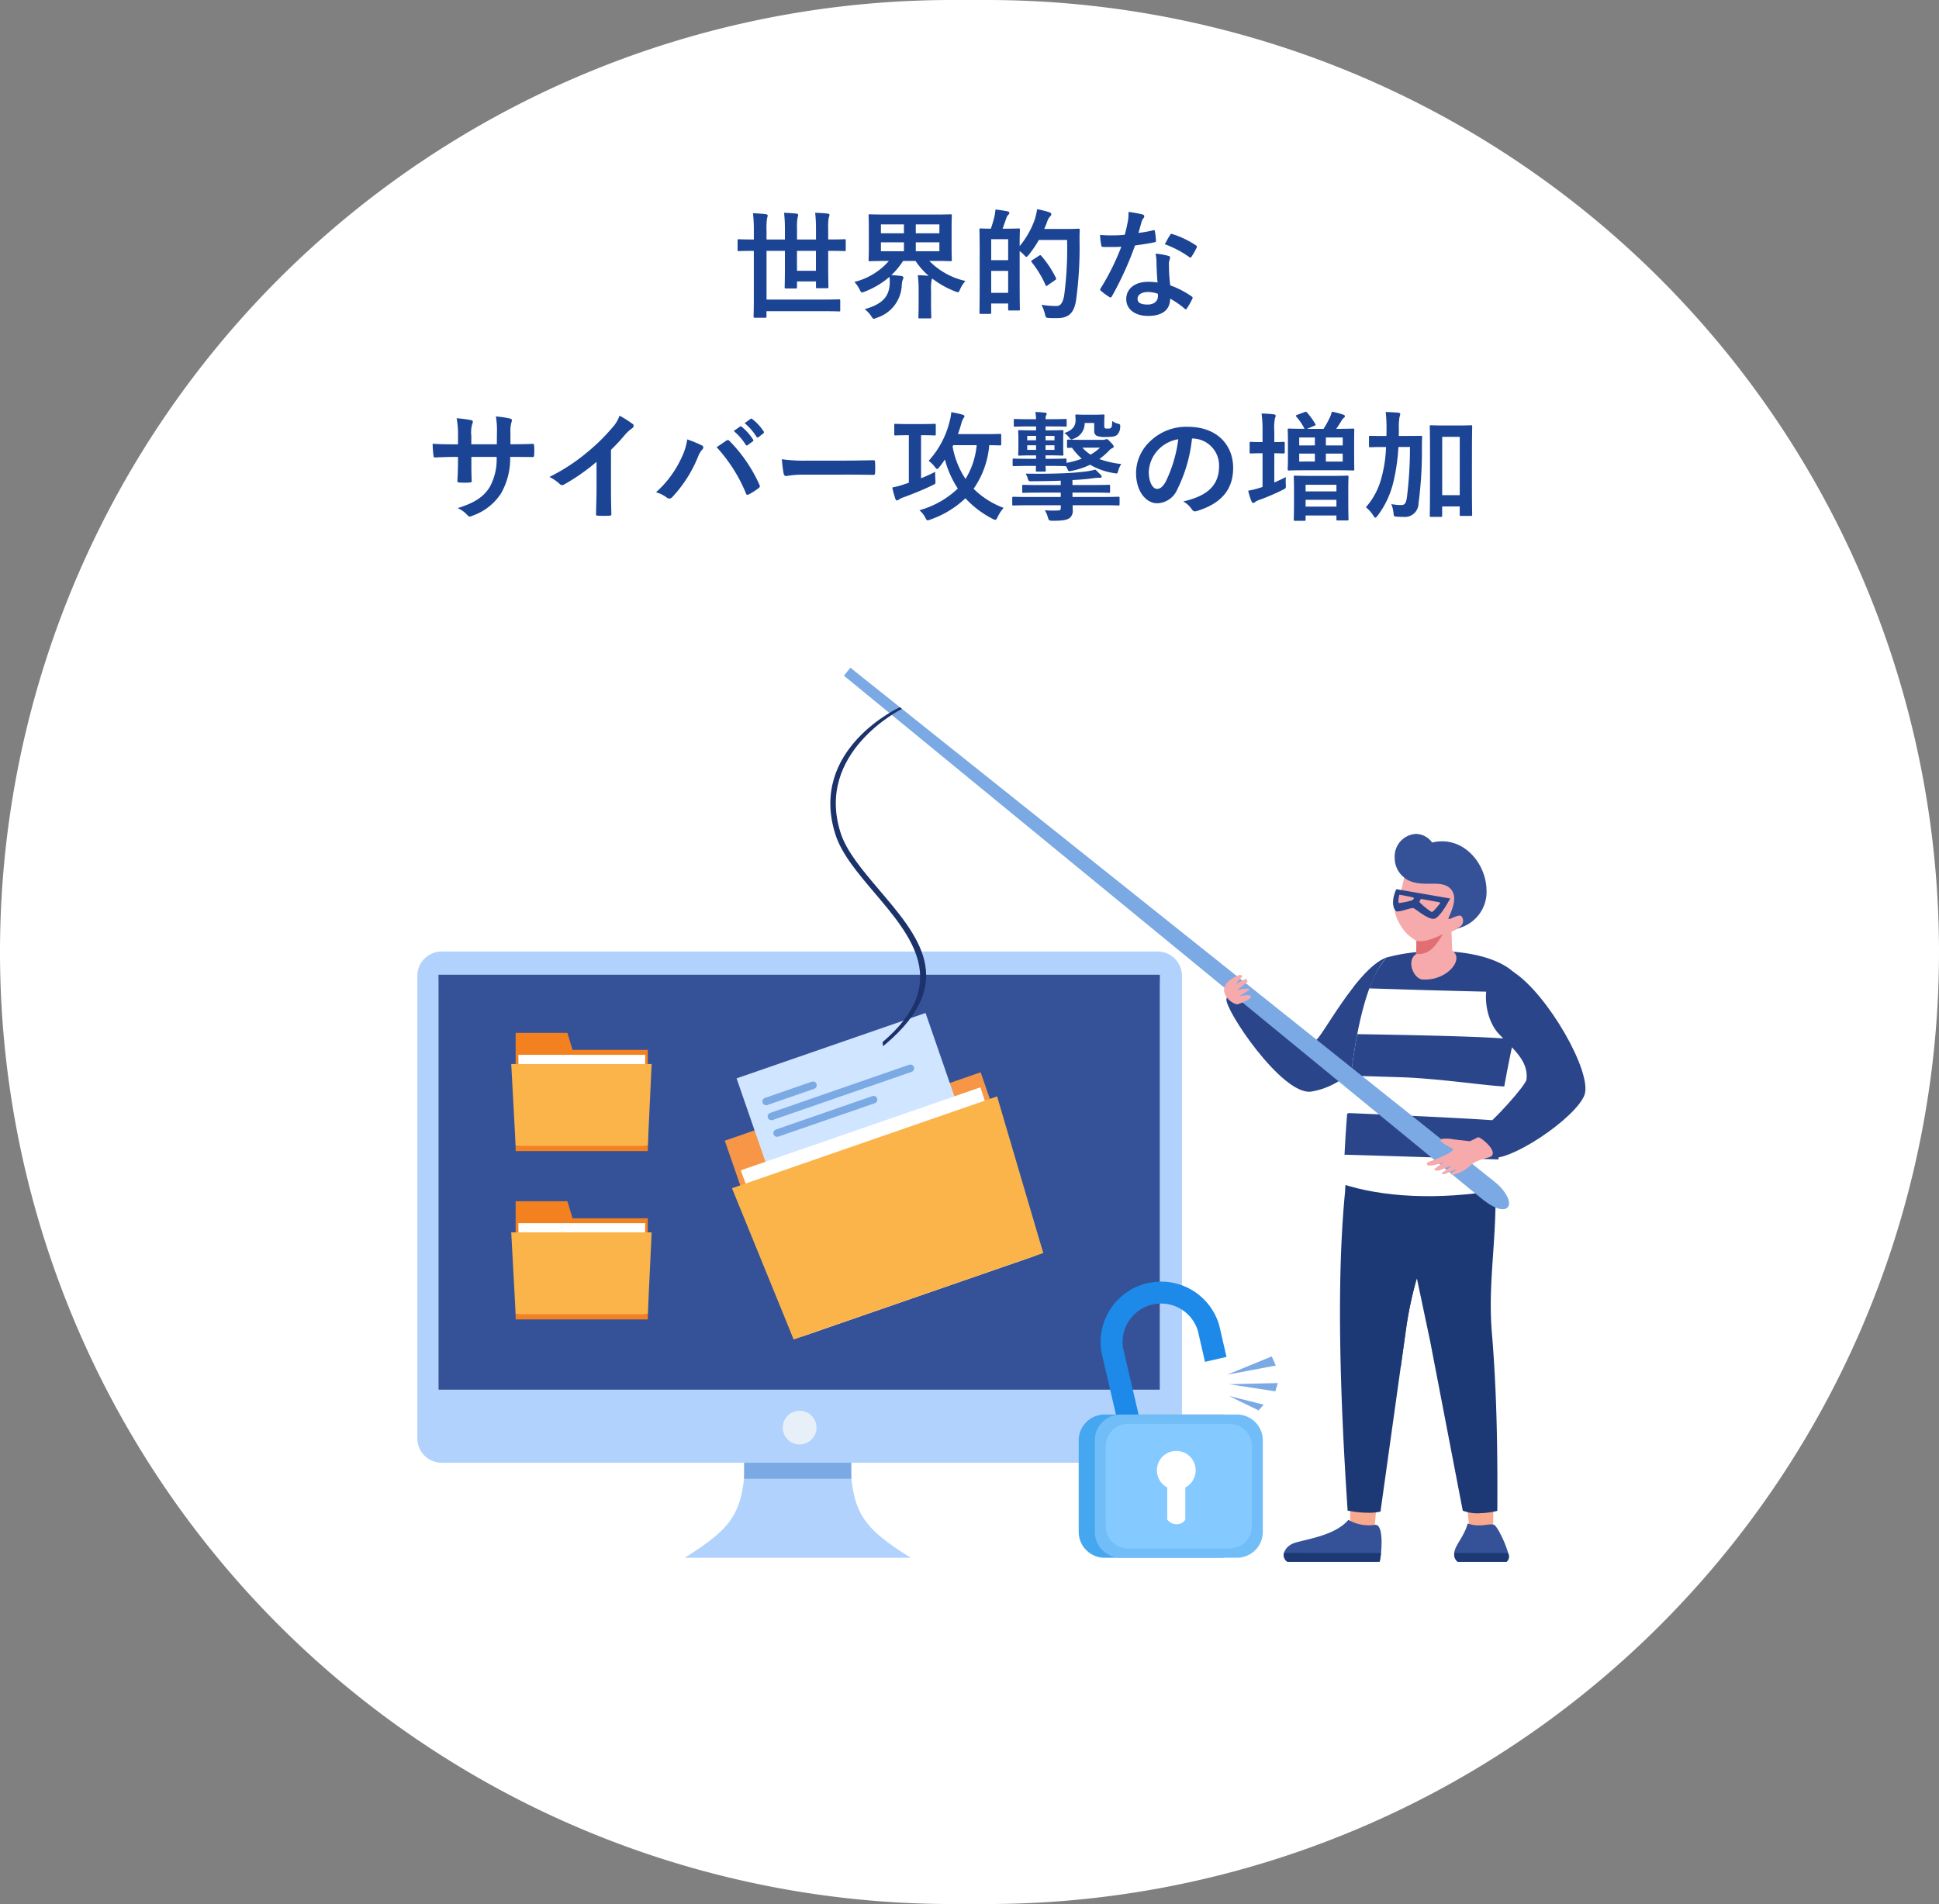 <svg xmlns="http://www.w3.org/2000/svg" xmlns:xlink="http://www.w3.org/1999/xlink" width="278" height="273" viewBox="0 0 278 273"><rect x="0" y="0" width="278" height="273" fill="#808080" stroke="none"/><defs><style>.a{fill:none;}.b,.l{fill:#fff;}.c{fill:#1c4494;}.d{clip-path:url(#a);}.e{fill:#b1d2fc;}.e,.f,.h,.i,.k,.l,.m,.n,.o,.p,.q,.s,.u,.v,.w,.x{fill-rule:evenodd;}.f{fill:#e7eff9;}.g,.k{fill:#7ba9e3;}.h{fill:#355298;}.i{fill:#f79646;}.j{fill:#d0e5ff;}.m{fill:#fbb44a;}.n{fill:#f48120;}.o{fill:#f8a98e;}.p{fill:#1d3975;}.q{fill:#2a4589;}.r{fill:#f7aaac;}.s{fill:#e16e73;}.t{fill:#1b326b;}.u{fill:#46a7f1;}.v{fill:#1d89e8;}.w{fill:#71bdf8;}.x{fill:#84c9ff;}</style><clipPath id="a"><rect class="a" width="167.474" height="128.202"/></clipPath></defs><g transform="translate(-225 -1062.465)"><g transform="translate(225 1062.465)"><path class="b" d="M136.5,0h5a136.5,136.5,0,0,1,0,273h-5a136.5,136.5,0,0,1,0-273Z" transform="translate(0 0)"/><g transform="translate(65.304 -1684.308)"><g transform="translate(0 6.017)"><path class="c" d="M-30.923-8.33v7.055c0,1.513-.034,2.227-.034,2.346,0,.17.017.187.187.187h1.462c.187,0,.2-.017.2-.187V.323h8.041c1.666,0,2.244.034,2.346.034.17,0,.187-.017.187-.187V-1.19c0-.17-.017-.187-.187-.187-.1,0-.68.034-2.346.034H-29.1V-8.33h2.635V-6c0,1.853-.034,2.754-.034,2.873,0,.17.017.187.17.187h1.411c.17,0,.187-.017.187-.187v-.816h2.72v.782c0,.17.017.187.187.187h1.411c.17,0,.187-.017.187-.187,0-.1-.034-1.037-.034-2.924V-8.33h.255c1.479,0,1.972.034,2.091.034.153,0,.17-.017.17-.187V-9.809c0-.17-.017-.187-.17-.187-.119,0-.612.034-2.091.034h-.255v-1.479a9.2,9.2,0,0,1,.068-1.6,1.681,1.681,0,0,0,.119-.442c0-.085-.085-.17-.255-.187-.595-.068-1.173-.1-1.8-.119a20.32,20.32,0,0,1,.119,2.329v1.5h-2.72v-1.513a8.964,8.964,0,0,1,.068-1.564,2.831,2.831,0,0,0,.1-.442c0-.085-.085-.17-.238-.187-.6-.068-1.173-.1-1.785-.119a20.221,20.221,0,0,1,.119,2.312v1.513H-29.1v-1.309a9.8,9.8,0,0,1,.068-1.7,2.19,2.19,0,0,0,.1-.425c0-.085-.085-.17-.255-.187a15.54,15.54,0,0,0-1.853-.136,21.769,21.769,0,0,1,.119,2.465v1.292h-.068c-1.479,0-1.989-.034-2.091-.034-.153,0-.17.017-.17.187v1.326c0,.17.017.187.17.187.1,0,.612-.034,2.091-.034Zm8.908,2.856h-2.72V-8.33h2.72ZM-7.293-.816c0,1.275-.034,1.87-.034,1.972,0,.187.017.2.187.2h1.462c.187,0,.2-.017.2-.2,0-.1-.034-.7-.034-1.972V-2.55A7.663,7.663,0,0,1-5.44-4.114a1.5,1.5,0,0,0,.085-.255,13.077,13.077,0,0,0,3.3,1.853,1.509,1.509,0,0,0,.391.119c.136,0,.187-.119.323-.442A4.371,4.371,0,0,1-.578-4.012,10.418,10.418,0,0,1-5.763-6.885h.68c1.666,0,2.261.034,2.363.034.17,0,.187-.017.187-.17,0-.1-.034-.578-.034-1.683V-11.7c0-1.105.034-1.581.034-1.683,0-.17-.017-.187-.187-.187-.1,0-.7.034-2.363.034h-6.851c-1.649,0-2.244-.034-2.363-.034-.153,0-.17.017-.17.187,0,.1.034.578.034,1.683V-8.7c0,1.105-.034,1.564-.034,1.683,0,.153.017.17.17.17.119,0,.714-.034,2.363-.034h.374a9.63,9.63,0,0,1-4.947,3.009,4.325,4.325,0,0,1,.748,1.071c.153.306.2.425.357.425a1.183,1.183,0,0,0,.408-.119,11.888,11.888,0,0,0,3.519-2.108,5.423,5.423,0,0,1,.034,1.054C-11.56-1.734-12.512-.68-15.028.034A3.823,3.823,0,0,1-14.11,1c.187.289.255.408.391.408a1.117,1.117,0,0,0,.408-.136,5.12,5.12,0,0,0,3.6-4.692,2.35,2.35,0,0,1,.136-.748.883.883,0,0,0,.1-.323c0-.153-.119-.2-.323-.238-.425-.051-.952-.1-1.411-.119A10.751,10.751,0,0,0-9.52-6.885h1.785A10.165,10.165,0,0,0-5.848-4.743c-.493-.051-1.02-.085-1.564-.1a16.934,16.934,0,0,1,.119,2.312Zm2.975-7.463H-7.7V-9.554h3.383Zm0-3.842v1.275H-7.7v-1.275ZM-12.7-10.846v-1.275h3.3v1.275Zm0,2.567V-9.554h3.3v1.275Zm17.442-3.23c.2-.527.391-1.1.578-1.615a.943.943,0,0,1,.238-.374c.119-.1.153-.153.153-.272,0-.1-.085-.187-.238-.221-.51-.1-1.139-.2-1.751-.272a7.392,7.392,0,0,1-.136.969,17.211,17.211,0,0,1-.527,1.785c-.986,0-1.343-.034-1.445-.034-.17,0-.187.017-.187.187,0,.119.034.935.034,3.893v2.941c0,4.131-.034,4.93-.034,5.032,0,.187.017.2.187.2H2.907c.187,0,.2-.017.2-.2V-.782H5.542V.034c0,.17.017.187.187.187H7.038c.17,0,.187-.017.187-.187,0-.1-.034-.85-.034-4.811V-8.3a5.741,5.741,0,0,1,.6.527c.187.2.272.306.357.306s.187-.1.357-.306A16.194,16.194,0,0,0,9.945-9.894h4.046a50.733,50.733,0,0,1-.425,8.007c-.17.9-.459,1.462-1.071,1.462A11.789,11.789,0,0,1,10.319-.6,6.184,6.184,0,0,1,10.812.714c.119.544.119.544.612.578.442.034.918.017,1.292.017,1.6-.034,2.3-.85,2.567-2.584a56.085,56.085,0,0,0,.493-8.619c0-.476,0-.935.034-1.411,0-.17-.034-.2-.2-.2-.1,0-.493.034-1.717.034H10.71c.136-.306.272-.612.391-.935a2.221,2.221,0,0,1,.459-.867c.153-.153.17-.2.17-.34,0-.119-.136-.2-.357-.272A12.239,12.239,0,0,0,9.69-14.3a8.613,8.613,0,0,1-.323,1.445A12.412,12.412,0,0,1,7.191-9.01c0-1.666.034-2.261.034-2.346,0-.17-.017-.187-.187-.187-.119,0-.51.034-1.717.034Zm-1.632,9.2V-5.457H5.542v3.145ZM5.542-10v3.009H3.111V-10ZM9.027-7.021c-.2.136-.221.17-.119.306A14.924,14.924,0,0,1,10.9-3.434c.034.1.068.153.119.153.034,0,.085-.034.17-.1l1.054-.731c.2-.136.221-.187.136-.357a14.264,14.264,0,0,0-2.091-3.145c-.068-.068-.1-.1-.136-.1a.425.425,0,0,0-.187.085Zm17.935,3.23a8.761,8.761,0,0,0-1.343-.1c-1.921,0-3.145,1-3.145,2.482C22.474.051,23.732,1,25.6,1c1.938,0,3.162-.782,3.162-2.482A12.644,12.644,0,0,1,30.838-.051c.068.068.119.1.17.1s.1-.034.153-.119a10.46,10.46,0,0,0,.782-1.377c.085-.17.068-.238-.1-.357a13.329,13.329,0,0,0-3.06-1.581,22.2,22.2,0,0,1-.187-2.89,1.767,1.767,0,0,1,.068-.7,2.131,2.131,0,0,0,.1-.357.261.261,0,0,0-.238-.272,9.19,9.19,0,0,0-1.853-.323,5.97,5.97,0,0,1,.136,1.207C26.826-5.916,26.86-4.879,26.962-3.791ZM27-2.176a1.958,1.958,0,0,1,.017.34c0,.714-.561,1.207-1.479,1.207-.969,0-1.445-.272-1.445-.816,0-.646.663-.986,1.513-.986A4.332,4.332,0,0,1,27-2.176ZM24.225-10.9c.153-.51.289-1.037.408-1.445a1.869,1.869,0,0,1,.272-.629.419.419,0,0,0,.153-.323c0-.119-.1-.221-.272-.255a15.721,15.721,0,0,0-1.989-.357,6.579,6.579,0,0,1-.1,1.377c-.119.612-.238,1.19-.442,1.9-.782.068-1.292.085-1.955.085-.493,0-.884-.017-1.581-.068a8.882,8.882,0,0,0,.17,1.445c.034.221.068.272.238.272.425.017.561.017.935.017.527,0,1.054,0,1.7-.034a34.3,34.3,0,0,1-2.941,5.933.325.325,0,0,0-.085.2c0,.068.034.119.119.187a8.07,8.07,0,0,0,1.173.867.471.471,0,0,0,.2.085c.068,0,.119-.051.187-.17A46.975,46.975,0,0,0,23.732-9.1c1.054-.153,1.887-.272,2.8-.459.136-.017.2-.051.2-.2a9.224,9.224,0,0,0-.153-1.377c-.034-.187-.1-.187-.255-.136A18.271,18.271,0,0,1,24.225-10.9ZM28-9.282a14.692,14.692,0,0,1,3.519,1.853.237.237,0,0,0,.153.068c.051,0,.1-.034.153-.119a10.339,10.339,0,0,0,.714-1.258.405.405,0,0,0,.068-.2c0-.068-.051-.119-.153-.187a13.263,13.263,0,0,0-3.332-1.6.237.237,0,0,0-.357.119C28.543-10.3,28.288-9.792,28-9.282ZM-65.815,19.4V17.78a4.682,4.682,0,0,1,.136-1.5.91.91,0,0,0,.068-.306c0-.136-.068-.221-.306-.272a15.8,15.8,0,0,0-1.989-.289,11.3,11.3,0,0,1,.153,2.329l-.017,1.666h-3.655V18.171a4.259,4.259,0,0,1,.119-1.632,1.155,1.155,0,0,0,.1-.357c0-.119-.068-.2-.255-.238a16.5,16.5,0,0,0-2.074-.272,11.816,11.816,0,0,1,.2,2.5v1.241h-.51c-1.309,0-2.414-.034-3.128-.085a15.252,15.252,0,0,0,.119,1.649c.017.221.068.323.2.323.527-.034,1.887-.085,2.805-.085h.51v.646c0,1.071-.034,1.9-.085,2.788-.017.187.085.221.306.238a10.49,10.49,0,0,0,1.462,0c.187-.017.306-.051.289-.238-.051-.9-.051-1.819-.051-2.822v-.612h3.621a8.226,8.226,0,0,1-1,4.335c-.867,1.394-2.176,2.261-4.59,3.009a3.923,3.923,0,0,1,1.411,1.02c.136.136.221.187.323.187a1.426,1.426,0,0,0,.476-.153,8.009,8.009,0,0,0,4.012-3.162,10.111,10.111,0,0,0,1.309-5.236h.7c.833,0,1.87.017,2.448.017.238.017.272-.051.289-.272a8.854,8.854,0,0,0,0-1.343c-.017-.187-.034-.289-.238-.272-.782.034-1.734.051-2.567.051Zm14.416.8a26.91,26.91,0,0,0,1.989-2.142,5.6,5.6,0,0,1,1.02-.935.487.487,0,0,0,.238-.374.3.3,0,0,0-.136-.255,15.124,15.124,0,0,0-1.887-1.19,4.927,4.927,0,0,1-1.071,1.751A27.582,27.582,0,0,1-54.868,20.6a27.29,27.29,0,0,1-5.355,3.485,6.363,6.363,0,0,1,1.462,1,.474.474,0,0,0,.357.17.48.48,0,0,0,.255-.068,29.41,29.41,0,0,0,4.675-3.264v3.961c0,1.156-.051,2.261-.068,3.485-.017.2.051.272.238.272a14.179,14.179,0,0,0,1.7,0c.187,0,.272-.068.255-.289-.034-1.36-.051-2.363-.051-3.536Zm6.46,6.086a4.716,4.716,0,0,1,1.5.731.572.572,0,0,0,.391.17.641.641,0,0,0,.476-.255,18.731,18.731,0,0,0,3.638-5.712,3.258,3.258,0,0,1,.6-1.037.5.5,0,0,0,.17-.34.292.292,0,0,0-.2-.272,16.8,16.8,0,0,0-2.108-.867,8.5,8.5,0,0,1-.765,2.516A15.058,15.058,0,0,1-44.939,26.28Zm8.687-6.46a22.228,22.228,0,0,1,4.2,6.613c.068.221.187.255.408.153a10.278,10.278,0,0,0,1.411-.9.329.329,0,0,0,.17-.272.425.425,0,0,0-.068-.238A21.366,21.366,0,0,0-34.4,18.936a.347.347,0,0,0-.255-.136.405.405,0,0,0-.238.1C-35.181,19.089-35.64,19.412-36.252,19.82Zm2.448-2.329a8.435,8.435,0,0,1,1.717,1.972.178.178,0,0,0,.289.051l.714-.527a.171.171,0,0,0,.051-.272A7.824,7.824,0,0,0-32.648,16.9c-.1-.085-.17-.1-.255-.034Zm1.564-1.122a8.042,8.042,0,0,1,1.7,1.955.174.174,0,0,0,.289.051l.68-.527a.2.2,0,0,0,.051-.306,7.1,7.1,0,0,0-1.615-1.751c-.1-.085-.153-.1-.255-.034Zm14.6,7.378c1.258,0,2.516.017,3.791.034.238.017.306-.051.306-.255a12.53,12.53,0,0,0,0-1.6c0-.2-.051-.255-.306-.238-1.309.017-2.618.051-3.91.051H-23.23a21.84,21.84,0,0,1-3.672-.2,18.451,18.451,0,0,0,.255,2.057c.051.255.187.357.391.357a13.594,13.594,0,0,1,2.5-.2ZM4.548,18.1c0-.17-.017-.187-.187-.187-.1,0-.578.034-2.006.034H-1.658q.255-.714.459-1.428a2.89,2.89,0,0,1,.357-.884.362.362,0,0,0,.119-.255c0-.1-.1-.17-.323-.238a15.537,15.537,0,0,0-1.564-.34,7.683,7.683,0,0,1-.272,1.445,12.9,12.9,0,0,1-2.975,5.525,4.458,4.458,0,0,1,.867.85c.17.2.255.323.357.323.085,0,.17-.1.34-.306.272-.34.527-.7.765-1.054a14.066,14.066,0,0,0,1.853,4.165,13.043,13.043,0,0,1-5.508,3.111A3.393,3.393,0,0,1-6.349,29.9c.153.289.221.408.357.408A1.509,1.509,0,0,0-5.6,30.19,13.828,13.828,0,0,0-.587,27.147,14.046,14.046,0,0,0,3.324,30.1a1,1,0,0,0,.374.136c.119,0,.2-.119.34-.408a5.8,5.8,0,0,1,.85-1.309,11.955,11.955,0,0,1-4.3-2.737A12.708,12.708,0,0,0,2.83,19.531c1.037.017,1.445.034,1.53.034.17,0,.187-.017.187-.187ZM1.029,19.531a11.247,11.247,0,0,1-1.6,4.845,12.374,12.374,0,0,1-1.853-4.641l.085-.2Zm-7.8-1.428c1.258,0,1.649.034,1.751.034.17,0,.187-.017.187-.187V16.658c0-.17-.017-.187-.187-.187-.1,0-.493.034-1.751.034H-8.866c-1.241,0-1.649-.034-1.751-.034-.153,0-.17.017-.17.187V17.95c0,.17.017.187.17.187.1,0,.51-.034,1.751-.034h.17V24.92l-.765.255a12.145,12.145,0,0,1-1.615.425,15.186,15.186,0,0,0,.442,1.615c.051.153.136.238.221.238a.528.528,0,0,0,.289-.119,2.349,2.349,0,0,1,.612-.306c1.173-.425,2.873-1.1,4.165-1.734.493-.221.493-.221.459-.765-.034-.408-.034-.85-.034-1.173-.7.357-1.377.663-2.023.918V18.1Zm15.2,3.383c-1.462,0-1.955-.034-2.057-.034-.17,0-.187.017-.187.187v.714c0,.17.017.187.187.187.1,0,.6-.034,2.057-.034h1.1c0,.357-.017.561-.017.629,0,.17.017.187.2.187h1.037c.17,0,.187-.017.187-.187,0-.068-.017-.272-.034-.629h.765c1.462,0,1.955.034,2.057.034h.1a2.178,2.178,0,0,1,.187.34c.17.408.153.425.595.34a11.068,11.068,0,0,0,2.686-.884,9.918,9.918,0,0,0,3.434,1.207c.442.085.476.085.578-.272a3.35,3.35,0,0,1,.459-1.037,13.141,13.141,0,0,1-3.145-.714,10.442,10.442,0,0,0,1.326-1.139,1.726,1.726,0,0,1,.527-.425.248.248,0,0,0,.2-.255c0-.1-.1-.255-.459-.612-.374-.391-.425-.425-.527-.425a.471.471,0,0,0-.221.051.893.893,0,0,1-.34.051H16.022c-1.309,0-1.751-.034-1.853-.034-.17,0-.187.017-.187.187v.816c0,.17.017.187.187.187.051,0,.2-.017.527-.017a9.613,9.613,0,0,0,1.394,1.564,11.624,11.624,0,0,1-2.176.595v-.425c0-.17-.017-.187-.187-.187-.1,0-.6.034-2.057.034h-.765v-.493h.527c1.309,0,1.734.034,1.836.034.187,0,.2-.017.2-.187,0-.1-.034-.391-.034-1.122V18.681c0-.731.034-1.02.034-1.122,0-.17-.017-.187-.2-.187-.1,0-.527.034-1.836.034h-.527v-.561h.8c1.445,0,1.938.034,2.04.034.17,0,.187-.017.187-.187v-.731c0-.17-.017-.187-.187-.187-.1,0-.6.034-2.04.034h-.8a1.393,1.393,0,0,1,.085-.561.506.506,0,0,0,.085-.238c0-.068-.068-.119-.221-.136-.459-.051-.9-.085-1.411-.1a8.226,8.226,0,0,1,.1,1.037H8.559c-1.445,0-1.938-.034-2.04-.034-.153,0-.17.017-.17.187v.731c0,.17.017.187.17.187.1,0,.6-.034,2.04-.034h.986v.561h-.51c-1.309,0-1.751-.034-1.87-.034-.17,0-.187.017-.187.187,0,.119.034.391.034,1.122v1.037c0,.731-.034,1-.034,1.122,0,.17.017.187.187.187.119,0,.561-.034,1.87-.034h.51v.493Zm10.285-1.6a6.559,6.559,0,0,1-1.36,1,5.922,5.922,0,0,1-1.173-1Zm-10.438.323v-.663H9.545v.663Zm3.91,0H10.906v-.663h1.275Zm0-2.006v.629H10.906V18.2Zm-3.91.629V18.2H9.545v.629Zm4.811,9.316v.357c0,.34-.1.374-.408.391a13.987,13.987,0,0,1-1.887-.034,3.691,3.691,0,0,1,.442,1c.1.391.153.51.663.51,1.751,0,2.142-.17,2.5-.425a1.321,1.321,0,0,0,.408-1.088c0-.2-.017-.425-.017-.714h4.437c1.5,0,1.989.034,2.091.034.187,0,.2-.017.2-.2v-.867c0-.17-.017-.187-.2-.187-.1,0-.595.034-2.091.034H14.764v-.629h2.89c1.649,0,2.193.034,2.312.034.17,0,.187-.017.187-.187v-.765c0-.187-.017-.2-.187-.2-.119,0-.663.034-2.312.034h-2.89v-.714c1.054-.051,1.972-.119,3.043-.272a5.348,5.348,0,0,1,.867-.051c.187,0,.272-.034.272-.17,0-.085-.034-.17-.17-.289-.221-.221-.493-.51-.731-.714a11.419,11.419,0,0,1-1.139.238c-1.207.153-2.193.238-3.468.289-1.7.068-3.332.085-5.389.051a2.439,2.439,0,0,1,.306.7c.119.391.136.391.612.391,1.309-.017,2.686-.017,4.114-.085v.629H10.056c-1.649,0-2.21-.034-2.312-.034-.17,0-.187.017-.187.2v.765c0,.17.017.187.187.187.1,0,.663-.034,2.312-.034h3.026v.629H8.389c-1.479,0-1.989-.034-2.074-.034-.17,0-.187.017-.187.187v.867c0,.187.017.2.187.2.085,0,.595-.034,2.074-.034Zm4.794-11.8v1.105a.724.724,0,0,0,.391.748,3.358,3.358,0,0,0,1.309.153c.9,0,1.326-.068,1.581-.306A1.542,1.542,0,0,0,21.6,16.93c.034-.323.017-.391-.306-.476a2.092,2.092,0,0,1-.833-.391c0,.629-.068.85-.136.935-.1.119-.17.153-.493.153-.272,0-.357,0-.425-.068-.085-.085-.085-.153-.085-.408v-.493c0-.527.034-.748.034-.85,0-.187-.017-.2-.187-.2-.119,0-.391.034-1.326.034h-1.19c-.918,0-1.173-.034-1.275-.034-.187,0-.2.017-.2.2,0,.1.034.306.034.612-.017.969-.527,1.462-1.615,1.853a2.24,2.24,0,0,1,.612.544c.2.255.289.374.408.374A1.169,1.169,0,0,0,15,18.579a2.308,2.308,0,0,0,1.513-2.227Zm14.093,2.227a3.861,3.861,0,0,1,3.808,3.944c0,3.213-2.261,4.4-5.134,5.083a3.606,3.606,0,0,1,1.19,1.071c.221.34.374.408.731.306C36.014,27.946,37.8,25.957,37.8,22.8c0-3.383-2.4-5.9-6.477-5.9A7.439,7.439,0,0,0,25.8,19.072a6.263,6.263,0,0,0-1.921,4.42c0,2.771,1.513,4.369,3.009,4.369a3.229,3.229,0,0,0,2.89-1.955A21.287,21.287,0,0,0,31.9,18.579Zm-2.04.1a19.423,19.423,0,0,1-1.8,6.086c-.459.816-.833,1.037-1.275,1.037-.527,0-1.156-.867-1.156-2.431a4.9,4.9,0,0,1,1.326-3.145A5.12,5.12,0,0,1,29.929,18.681ZM47,15.179c-.221.085-.272.119-.136.272A8.535,8.535,0,0,1,48,17.117l.034.068c-1.564,0-2.108-.034-2.227-.034-.17,0-.187.017-.187.2,0,.1.034.544.034,1.564V21.4c0,1.02-.034,1.462-.034,1.564,0,.187.017.2.187.2.119,0,.68-.034,2.3-.034h4.59c1.6,0,2.176.034,2.3.034.153,0,.17-.017.17-.2,0-.1-.017-.544-.017-1.564V18.919c0-1.02.017-1.462.017-1.564,0-.187-.017-.2-.17-.2-.119,0-.7.034-2.3.034h-.119c.306-.425.6-.9.782-1.207a1.261,1.261,0,0,1,.272-.34c.136-.085.187-.153.187-.289,0-.085-.085-.153-.238-.2a10.876,10.876,0,0,0-1.632-.425,3.945,3.945,0,0,1-.289.833,13.643,13.643,0,0,1-.9,1.632H48.39l1.037-.442c.2-.085.255-.1.153-.255a10.249,10.249,0,0,0-1.19-1.649c-.119-.136-.187-.119-.374-.051Zm6.511,6.7H51.093V20.738h2.414Zm0-3.451v1.139H51.093V18.426Zm-6.239,3.451V20.738h2.244v1.139Zm0-2.312V18.426h2.244v1.139ZM48,30.377c.17,0,.187-.017.187-.187v-.578h4.42v.527c0,.17.017.187.187.187h1.36c.17,0,.187-.017.187-.187,0-.085-.034-.527-.034-2.839V25.736c0-1.071.034-1.53.034-1.649,0-.17-.017-.187-.187-.187-.119,0-.629.034-2.091.034H48.748c-1.462,0-1.972-.034-2.057-.034-.187,0-.2.017-.2.187,0,.119.034.578.034,1.887v1.36c0,2.329-.034,2.754-.034,2.856,0,.17.017.187.2.187Zm.187-2.04v-.969h4.42v.969Zm0-3.128h4.42v.952h-4.42ZM43.7,20.687c.9.017,1.207.034,1.309.034.17,0,.187-.017.187-.187V19.242c0-.17-.017-.187-.187-.187-.1,0-.408.034-1.309.034V17.542a6.982,6.982,0,0,1,.1-1.887.945.945,0,0,0,.1-.357c0-.085-.1-.17-.272-.187-.561-.068-1.1-.1-1.751-.119a18.489,18.489,0,0,1,.136,2.584v1.513H41.88c-1.1,0-1.428-.034-1.53-.034-.17,0-.187.017-.187.187v1.292c0,.17.017.187.187.187.1,0,.425-.034,1.53-.034h.136v4.828a2.93,2.93,0,0,1-.357.119,11.826,11.826,0,0,1-1.7.425,9.6,9.6,0,0,0,.476,1.53c.068.153.136.221.238.221a.409.409,0,0,0,.289-.136,2.42,2.42,0,0,1,.714-.34,30.792,30.792,0,0,0,3.23-1.394c.476-.238.476-.238.442-.8a6.961,6.961,0,0,1,.017-1.037c-.578.289-1.122.544-1.666.782Zm28.339-.153c0-2.635.034-3.57.034-3.672,0-.17-.017-.187-.187-.187-.1,0-.527.034-1.768.034H67.958c-1.241,0-1.666-.034-1.768-.034-.187,0-.2.017-.2.187,0,.119.034,1.054.034,4.165v3.094c0,4.488-.034,5.389-.034,5.491,0,.187.017.2.2.2h1.377c.187,0,.2-.017.2-.2V28.32h2.516v1.156c0,.187.017.2.17.2h1.428c.17,0,.187-.017.187-.2,0-.1-.034-.986-.034-5.423Zm-1.751-2.193V26.7H67.771V18.341Zm-7.14,1.445a56.939,56.939,0,0,1-.442,7.276c-.136.867-.34,1.054-.816,1.054a7.056,7.056,0,0,1-1.411-.136,4.615,4.615,0,0,1,.306,1.224c.051.544.051.544.493.578a8.44,8.44,0,0,0,.935.034,1.949,1.949,0,0,0,2.159-1.9,56.771,56.771,0,0,0,.493-7.922c0-.544,0-1.037.034-1.615,0-.17-.034-.187-.2-.187-.1,0-.595.017-2.057.017h-1.1c.017-.323.017-.646.017-.986a8.957,8.957,0,0,1,.085-1.683,3.866,3.866,0,0,0,.119-.476c0-.085-.085-.153-.255-.187q-.918-.076-1.836-.1a19.768,19.768,0,0,1,.119,2.4c0,.374,0,.714-.017,1.037h-.272c-1.445,0-1.938-.017-2.04-.017-.17,0-.187,0-.187.17v1.275c0,.17.017.187.187.187.1,0,.6-.034,2.04-.034h.221a19.328,19.328,0,0,1-.629,4.3,10.322,10.322,0,0,1-2.261,4.335,5.053,5.053,0,0,1,1.071,1.207c.136.2.2.289.289.289s.17-.1.323-.289a12.948,12.948,0,0,0,2.278-4.913,27.727,27.727,0,0,0,.7-4.93Z" transform="translate(73.696 1722.588)"/></g></g></g><g transform="translate(280.836 1158.199)"><g class="d" transform="translate(4)"><path class="e" d="M3.4,239.214H106.227a3.494,3.494,0,0,1,3.4,3.561v66.177a3.494,3.494,0,0,1-3.4,3.561H3.4A3.494,3.494,0,0,1,0,308.953V242.775a3.494,3.494,0,0,1,3.4-3.561" transform="translate(0 -198.519)"/><path class="e" d="M234.084,660.861c-.4,8.038-1.454,10.071-8.763,14.651h32.4c-7.31-4.581-8.365-6.613-8.763-14.651l-7.439-.653Z" transform="translate(-186.989 -547.893)"/><path class="b" d="M17.974,263.678h103.26a.08.08,0,0,1,.077.081v58.582H17.9V263.759a.08.08,0,0,1,.077-.081" transform="translate(-14.852 -218.821)"/><path class="f" d="M310.4,626.233a2.419,2.419,0,1,1-2.419,2.419,2.419,2.419,0,0,1,2.419-2.419" transform="translate(-255.591 -519.698)"/><rect class="g" width="15.381" height="2.29" transform="translate(46.843 113.995)"/><path class="h" d="M17.853,258.755H121.219a.03.03,0,0,1,.03.03v59.441a.03.03,0,0,1-.03.03H17.853a.03.03,0,0,1-.03-.03V258.785a.03.03,0,0,1,.03-.03" transform="translate(-14.791 -214.735)"/><path class="i" d="M275.434,348.06l-2.3-2.1-14,4.849.894,2.582,8.973,25.9L304.79,366.9,295.816,341Z" transform="translate(-215.054 -282.989)"/><rect class="j" width="28.671" height="24.387" transform="matrix(0.945, -0.327, 0.327, 0.945, 45.769, 58.882)"/><path class="k" d="M291.169,351.121l6.715-2.326a.537.537,0,0,1,.352,1.015l-6.715,2.326a.537.537,0,0,1-.352-1.015" transform="translate(-241.336 -289.433)"/><path class="k" d="M295.544,341.409l19.938-6.906a.537.537,0,0,1,.351,1.015L295.9,342.424a.537.537,0,0,1-.351-1.015" transform="translate(-244.966 -277.572)"/><path class="k" d="M300.395,365.73l13.832-4.791a.537.537,0,1,1,.352,1.015l-13.832,4.791a.537.537,0,0,1-.351-1.015" transform="translate(-248.992 -299.511)"/><path class="l" d="M272.572,365.558l34.359-11.9,7.86,24.149-33.49,11.6Z" transform="translate(-226.202 -293.492)"/><path class="m" d="M265.169,374.481l38.01-13.167,6.614,22.449-35.783,12.395Z" transform="translate(-220.059 -299.847)"/><path class="n" d="M91,310.222l-.743-2.444H82.839v16.95h18.95V310.222Z" transform="translate(-68.746 -255.419)"/><path class="l" d="M85.107,326.252h18.2l-.239,13.02H85.328Z" transform="translate(-70.629 -270.75)"/><path class="m" d="M79.134,334.019h20.13l-.549,11.7H79.765Z" transform="translate(-65.672 -277.196)"/><path class="n" d="M91,452.12l-.743-2.444H82.839v16.95h18.95V452.12Z" transform="translate(-68.746 -373.177)"/><path class="l" d="M85.107,468.151h18.2l-.239,13.02H85.328Z" transform="translate(-70.629 -388.509)"/><path class="m" d="M79.134,475.917h20.13l-.549,11.7H79.765Z" transform="translate(-65.672 -394.954)"/><path class="o" d="M884.564,704.465l-.364-3.843,3.856.093-.037,4.4Z" transform="translate(-733.78 -581.432)"/><path class="h" d="M875.765,721.3c-.748,2.668-2.865,3.831-1.479,5.493h7.058c.012-.032.023-.066.034-.1a1.148,1.148,0,0,0,.177-1.157c-.409-1.548-1.611-3.928-2.024-4.05-.819-.243-1.982.441-3.766-.183" transform="translate(-725.17 -598.595)"/><path class="p" d="M873.836,745.982v0l-.009.29a1.2,1.2,0,0,0,.535,1h6.983a1,1,0,0,0,.212-1.26Z" transform="translate(-725.171 -619.075)"/><path class="p" d="M816.851,390.025l4.131,16.778,2.108,9.988,4.681,24.328a5.878,5.878,0,0,0,2.574.36,11.862,11.862,0,0,0,2.383-.326c.035-7.184,0-16.306-.777-25.473-.652-7.683.9-14.115.431-22.589-.139-2.5-1.935-7.278-1.9-7.187Z" transform="translate(-677.888 -320.253)"/><path class="o" d="M786.17,703.823l.015-3.974,3.855.093-.415,4.531Z" transform="translate(-652.426 -580.79)"/><path class="h" d="M739.441,718.211c-1.913,2.268-6.03,2.753-7.752,3.321-1.4.46-2.066,2.006-.983,2.7h13.2c.012-.032.023-.066.034-.1.2-.652.709-5.311-.664-5.207a5.886,5.886,0,0,1-3.832-.709" transform="translate(-605.953 -596.029)"/><path class="p" d="M730.19,745.982v0l-.009.29a1.2,1.2,0,0,0,.535,1h13.2c.012-.032.023-.066.034-.1.038-.127.131-.79.177-1.157Z" transform="translate(-605.962 -619.075)"/><path class="p" d="M778.716,389.542l-.42,6.373c-1.247,12.868-.7,29.406.377,45.61a15.1,15.1,0,0,0,3.434.308c1.583-.092,1.294-.275,1.294-.275l3.706-26.484a51.1,51.1,0,0,1,2.8-10.731c1.416-3.394,3.153-4.372,2.9-8.316-.266-4.084.078-7.249-.484-8.661s-3.368-.845-3.368-.845Z" transform="translate(-645.297 -320.673)"/><path class="p" d="M828.217,499.764l.83-5.93a57.046,57.046,0,0,1,1.485-6.9h0l-.785-5.62-1.63,14.1Z" transform="translate(-687.237 -399.433)"/><path class="q" d="M705.882,251.975c-2.075,4.555-6.042,10.612-11.982,11.5-4.192.387-12.311-11.783-12.058-13.278.283-1.669,2.693-2.555,3.521-1.406.545,3.111,8.579,7.329,9.3,7.278.685-.048,5.921-10.291,10.133-11.82.5-.322,2.544,5.529,1.083,7.73" transform="translate(-565.842 -202.683)"/><path class="q" d="M789.057,248.432c1.528-1.939,3.186-3.634,4.71-4.187.327-.21,1.315,2.22,1.55,4.543-6.25-.194-6.275-.176-6.275-.176Z" transform="translate(-654.81 -202.683)"/><path class="l" d="M805.531,242.818c1.978,2.95-4.378,15.268-2.728,30.253-9.253,1.589-17,.977-22.53-.782.259-6.106.89-26.8,6.216-32.514,6.583-1.845,16.331-1,19.042,3.043" transform="translate(-647.533 -198.213)"/><path class="q" d="M803.7,321.269a45.349,45.349,0,0,0-.254,5.534c-2.118-.065-8.821-.271-15.214-.473-3.984-.125-5.92-.181-6.86-.2.087-1.733.206-3.74.377-5.877l.235-.094s17.195.7,21.716,1.115m1.9-11.594c-.387,1.747-.954,4.548-1.322,6.658-2.346-.072-9.512-1.152-14.832-1.319s-6.359-.193-7.16-.212c.244-2.012.543-4.034.913-5.964.027,0,19.9.269,22.144.764a2.118,2.118,0,0,1,.257.073" transform="translate(-648.44 -256.299)"/><path class="q" d="M823.838,242.818a3.382,3.382,0,0,1,.381,1.966c-4.145-.092-11.241-.258-16.4-.42-2.61-.082-4.34-.134-5.488-.167a13.305,13.305,0,0,1,2.463-4.422c6.583-1.845,16.331-1,19.042,3.043" transform="translate(-665.84 -198.213)"/><path class="r" d="M824.386,166.82a5.989,5.989,0,0,0,2.578,2.781l-.035,1.882-.274.233c-1.072,1.149.089,3.508,1.31,3.436,3.088.152,5.459-2.38,4.531-3.755l-.4-.449L832,168.284c.159-.009,1.319-.668,1.665-.774a1.791,1.791,0,0,0,.886-1.474c.034-.7-1.051-.475-1.051-.475,1.315-1.8,2.8-3.268.873-4.888s-6.364-2.565-6.364-2.565l-2.669-.925c.34.921-.115,3.992-.8,5.91-.614,1.721-1.031,1.988-.158,3.727" transform="translate(-683.727 -130.443)"/><path class="s" d="M845.586,224.609c-.875,1.5-1.9,3.058-3.817,2.829l.035-1.882c.854.137,1.69.07,3.782-.947" transform="translate(-698.567 -186.398)"/><path class="q" d="M895.378,254.877c4.921,3.175,11.316,14.353,10.231,17.61-1.128,3.27-11.191,10.155-14,8.979-1.32-.552-2.868-2.767-1.444-3.4,2.534-1.822,6.94-6.9,7.11-7.711.38-2.825-2.215-4.642-4.041-6.663-2.766-3.06-2.467-10.712,2.146-8.818" transform="translate(-738.257 -211.27)"/><path class="k" d="M360.439,0l-.922,1.147,91.338,74.905c2.543,2.085,3.815,1.8,4,.97.188-.858-.789-2.308-1.929-3.218Z" transform="translate(-298.356)"/><path class="r" d="M682.01,263.195s1.983-.731,1.774-1.1-1.719.018-1.719.018l1.5-.961s.1-.182-.433-.166a7.239,7.239,0,0,0-1.351.243l1.49-1.2s-.029-.5-.289-.4-1.413.728-1.413.728l.986-1.161a.533.533,0,0,0-.646-.089,8.849,8.849,0,0,0-1.017.568c-2.491,1.711.55,3.923,1.114,3.516" transform="translate(-564.259 -214.978)"/><path class="r" d="M858.166,395.673l-1.2.585-2.29-.264c-.334-.1-2.455-.291-1.815.31.45.422,1.74,1.041,1.718,1.1-.282.741-3.7,1.839-3.73,1.907-.41.944,1.984.088,2.4-.039a15.687,15.687,0,0,0-1.428,1.018.863.863,0,0,0,.836.129,10.592,10.592,0,0,1,1.575-.59c.13.069-1.454,1.017-1.328,1.072a.758.758,0,0,0,.636.01,14.662,14.662,0,0,1,1.522-.658c.156.039-1.018.65-.872.673.114.018.17.211.278.181,2.9-.8,1.778-1.681,5.122-2.509,1.86-.461-.727-2.722-1.417-2.923" transform="translate(-706.059 -328.361)"/><path class="h" d="M825.565,146.686c2.267,1.161,4.877-.216,6.2,1.338.654.77.588,1.88-.144,3.595-.216.505-.5.877.349.482.392-.181,1.037-.435,1.257-.257a1.015,1.015,0,0,1-.148,1.5c-.174.12-.505.3-.505.3a5.371,5.371,0,0,0,4.277-5.544c-.076-3.923-3.454-7.857-7.8-6.794a2.906,2.906,0,0,0-2.336-1.237,3.235,3.235,0,0,0-3.03,3.406,3.532,3.532,0,0,0,1.339,2.827,3.376,3.376,0,0,0,.542.388" transform="translate(-683.559 -116.236)"/><path class="q" d="M826.317,188.063s-.229.329-.206.461a9.912,9.912,0,0,0,1.74,1.412c.214.069,1.236-1.28,1.236-1.28s.024-.109-.427-.178-2.344-.415-2.344-.415m-3.076-.593s-.328,1.145-.031,1.183a12.159,12.159,0,0,0,1.87-.4s.351-.282.176-.374-1.954-.412-1.954-.412Zm-.45-.809L830.507,188s-1.329,2.564-2.185,2.877-2.76-1.411-3.1-1.5-2.259.717-2.519.412c-.695-.817-.312-2.31.084-3.122" transform="translate(-682.429 -154.907)"/><path class="t" d="M358.35,33.549c-.036.017-12.525,6.2-8.791,17.8.851,2.647,3.115,5.316,5.451,8.071,5.558,6.554,11.512,13.209,1.069,22.126l-.465.366-.039-.589c9.856-8.416,4.16-15.133-1.157-21.4-2.386-2.813-4.7-5.539-5.6-8.335-3.945-12.261,9.191-18.262,9.229-18.28Z" transform="translate(-288.866 -27.643)"/><path class="u" d="M563.721,629.44h14.421v.023a3.705,3.705,0,0,1,3.318,3.645v13.2a3.712,3.712,0,0,1-3.735,3.668H561.107a3.712,3.712,0,0,1-3.734-3.668v-13.2a3.7,3.7,0,0,1,3.13-3.619l.262-.048Z" transform="translate(-462.552 -522.359)"/><path class="v" d="M590.672,528.809l-.913-3.969c-.015-.08-.031-.16-.049-.24s-.039-.159-.061-.237l0-.009h0a5.515,5.515,0,0,0-10.723,2.467l.057.247,2.475,10.622-3.08.709-2.549-10.942-.013-.074A8.675,8.675,0,0,1,592.69,523.5l0,.013c.035.125.068.252.1.378.023.1.044.2.064.3l.9,3.906Z" transform="translate(-477.743 -429.28)"/><path class="w" d="M577.3,629.44h14.421v.023a3.705,3.705,0,0,1,3.318,3.645v13.2a3.712,3.712,0,0,1-3.735,3.668H574.687a3.712,3.712,0,0,1-3.734-3.668v-13.2a3.7,3.7,0,0,1,3.13-3.619l.27-.048Z" transform="translate(-473.822 -522.359)"/><path class="x" d="M585.643,637.254H598.2v.02a3.226,3.226,0,0,1,2.888,3.173v11.495a3.232,3.232,0,0,1-3.251,3.193H583.367a3.232,3.232,0,0,1-3.251-3.193V640.447a3.223,3.223,0,0,1,2.725-3.151v-.042Z" transform="translate(-481.426 -528.844)"/><path class="l" d="M623.273,662.88a2.78,2.78,0,0,1,2.78-2.78,2.857,2.857,0,0,1,.325.019,2.781,2.781,0,0,1,.97,5.222v4.6a1.313,1.313,0,0,1-.97.647,1.668,1.668,0,0,1-1.62-.647v-4.6a2.78,2.78,0,0,1-1.485-2.461" transform="translate(-517.242 -547.803)"/><path class="k" d="M682.492,583.089l6.394-2.618.583,1.309Z" transform="translate(-566.386 -481.721)"/><path class="k" d="M684.031,603.079l7-.166-.358,1.187Z" transform="translate(-567.664 -500.345)"/><path class="k" d="M684.031,613.811l4.247,2.068.723-.824Z" transform="translate(-567.664 -509.389)"/></g></g></g></svg>